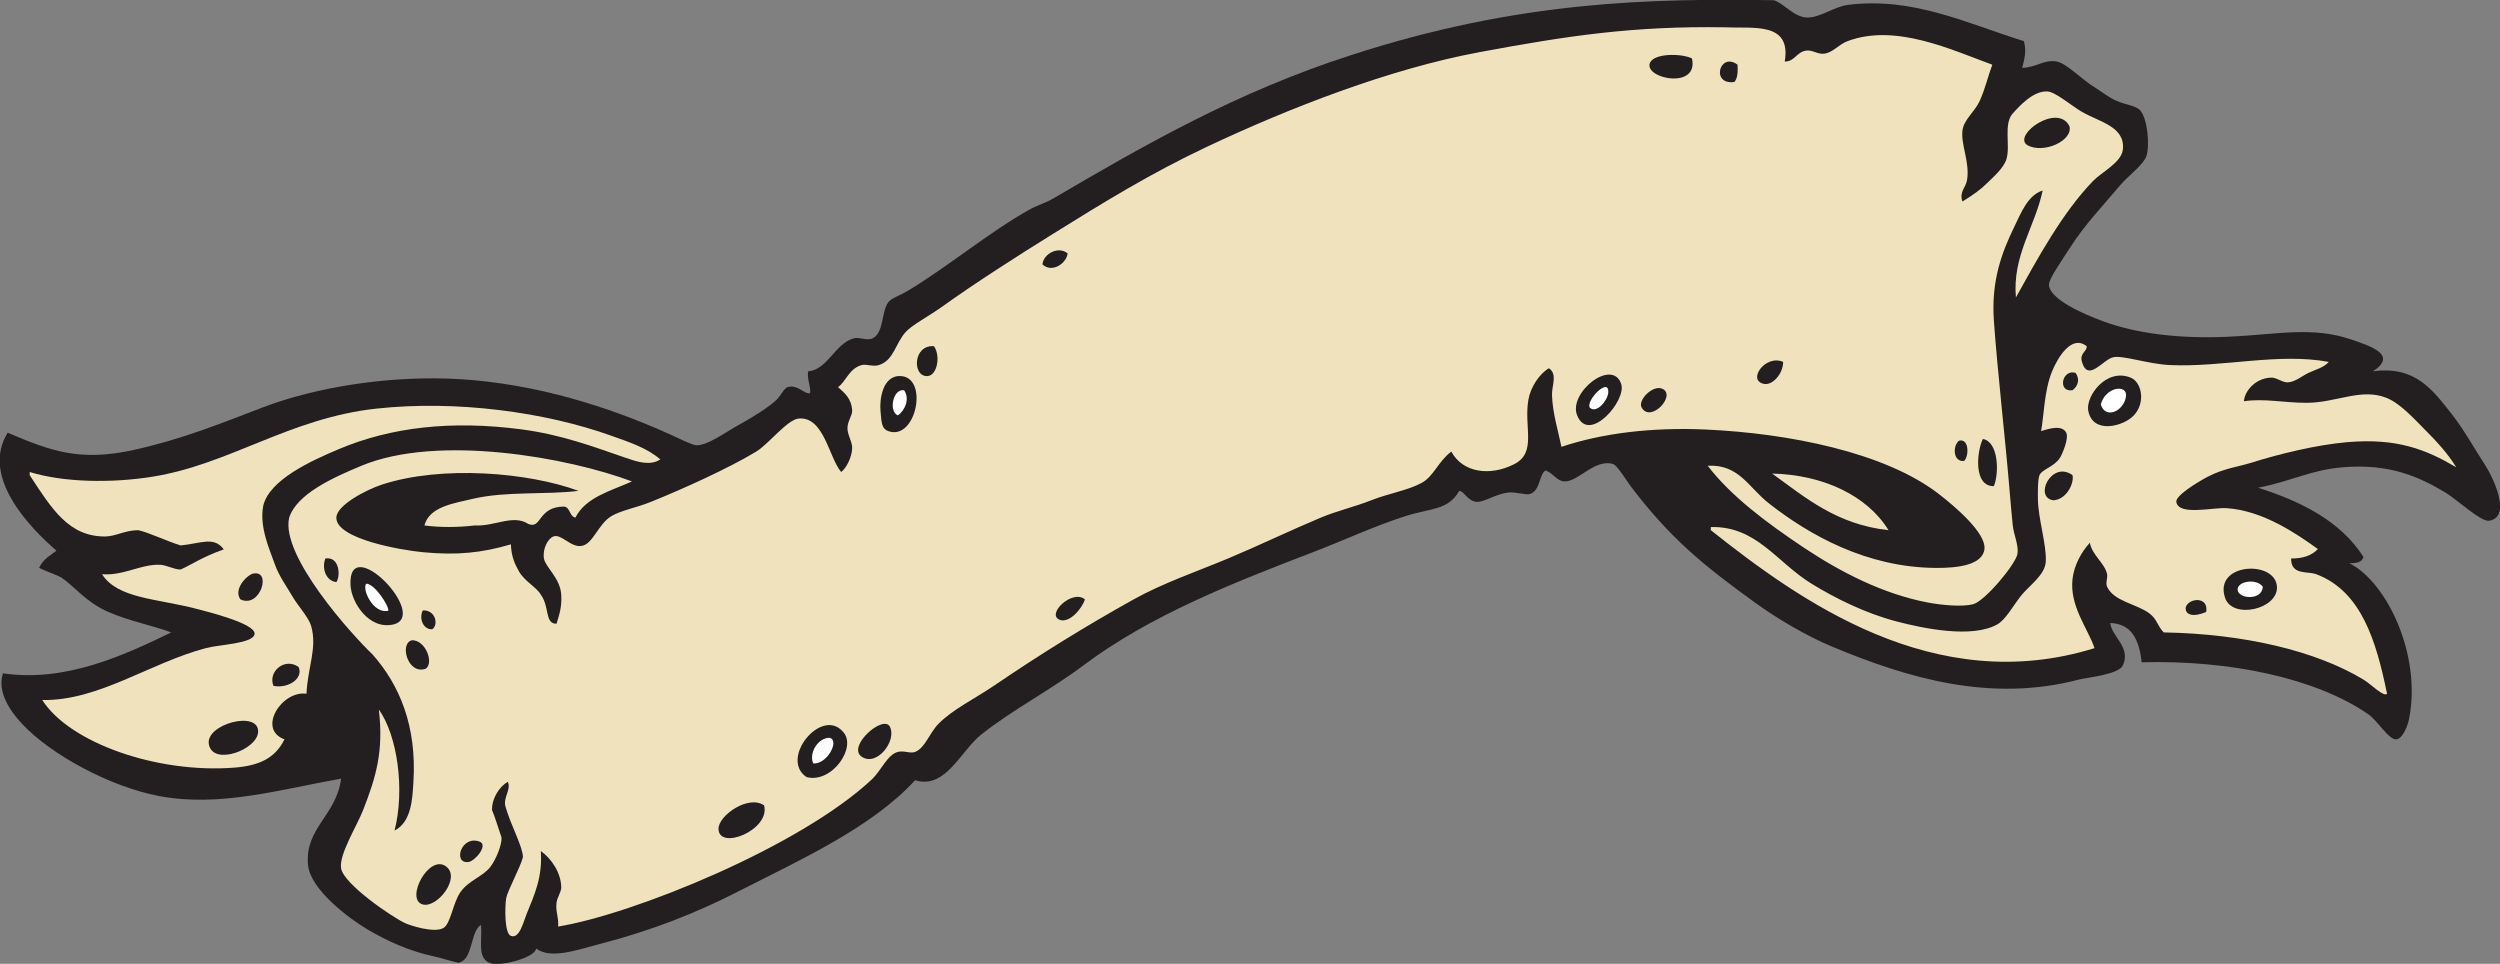 <?xml version="1.0" encoding="UTF-8" standalone="no"?>
<svg
   xmlns:dc="http://purl.org/dc/elements/1.1/"
   xmlns:cc="http://creativecommons.org/ns#"
   xmlns:rdf="http://www.w3.org/1999/02/22-rdf-syntax-ns#"
   xmlns:svg="http://www.w3.org/2000/svg"
   xmlns="http://www.w3.org/2000/svg"
   viewBox="0 0 752.693 290.173"
   height="290.173"
   width="752.693"
   xml:space="preserve"
   id="svg2"
   version="1.1"><rect x="0" y="0" width="752.693" height="290.173" fill="#808080" stroke="none"/><defs
     id="defs6" /><g
     transform="matrix(1.333,0,0,-1.333,0,290.173)"
     id="g10"><g
       transform="scale(0.1)"
       id="g12"><path
         id="path14"
         style="fill:#231f20;fill-opacity:1;fill-rule:evenodd;stroke:none"
         d="m 17.344,1199.56 c 97.015,-41.4 162.621,-65.78 284.16,-39.08 107.269,23.58 192.949,58.23 291.266,95.91 120.964,46.36 290.621,73.68 447.55,63.93 169.74,-10.54 332.2,-61.08 472.4,-124.31 21.15,-9.54 50.53,-24.65 60.39,-24.87 25.23,-0.55 63.8,28.49 95.91,46.18 36.13,19.92 68.43,40.93 85.24,56.83 8.61,8.14 16.83,26.25 24.87,28.41 22.92,6.19 35.6,-15.1 49.72,-14.2 4.98,8.69 -6.82,30.94 -3.55,49.73 44.1,3.61 60.33,62.71 103.01,74.59 12.93,3.6 29.79,-6.38 42.62,0 26.05,12.95 19.2,59.54 35.52,81.69 6.5,8.83 24.92,14.3 42.62,24.86 90.85,54.21 185.37,133.74 277.06,184.71 17.32,9.63 36.21,14.85 53.27,24.86 207.35,121.59 414.9,240.62 671.32,323.23 381.42,124.16 682.03,128.31 955.49,124.32 22.22,-6.25 45.02,-37.85 74.59,-39.07 29.08,-1.2 62.52,24.6 92.34,28.42 148.07,18.91 269.86,-42.05 397.83,-81.7 6.86,-20.09 1.29,-42.07 -3.55,-60.39 30.82,0.55 50.39,19.63 78.14,14.21 22.99,-4.48 54.57,-39.61 88.81,-60.38 12.36,-7.5 27.5,-20.31 46.15,-28.42 21.19,-9.2 43.87,-10.85 53.28,-21.31 16.76,-18.58 22.11,-79.39 14.22,-103 -6.97,-20.89 -40.93,-44.26 -60.39,-67.49 -39,-46.62 -79.9,-88.62 -113.65,-142.08 -14.98,-23.72 -46.89,-68.44 -46.17,-81.69 1.78,-32.75 77.09,-65.46 120.76,-81.7 76.35,-28.39 172.56,-40.43 284.16,-35.52 111.93,4.92 190.25,24.48 280.61,-7.11 40.72,-14.23 103.37,-33.89 46.17,-71.03 95.29,13.35 134.94,-41.79 177.6,-95.91 29.37,-37.27 52.89,-81.02 74.59,-113.66 18.12,-27.26 62.79,-118.85 10.66,-127.86 -18.71,-3.246 -73.15,48.22 -99.45,63.92 -60.37,36.02 -125.94,65.46 -230.9,56.84 -73.36,-6.03 -114.28,-30.92 -191.8,-46.19 99.67,-31.74 186.62,-76.214 237.99,-156.273 -2.97,-12.434 -16.33,-14.453 -31.97,-14.211 84.72,-42.391 163.71,-207.098 134.98,-351.641 -3.81,-19.121 -15.47,-44.746 -28.42,-46.179 -17.34,-1.906 -41.76,41.551 -63.93,56.836 -118,81.238 -311.46,122.508 -511.48,117.215 -5.78,47.511 -19.98,86.582 -71.06,88.8 2.64,-30.507 47.45,-54.601 28.42,-95.91 -9.55,-20.742 -81.68,-27.304 -99.45,-31.961 -200.08,-52.511 -387.05,3.387 -557.66,74.586 -56.62,23.637 -122.3,62.024 -174.04,99.457 -118.44,85.684 -191.64,145.625 -280.61,262.841 -7.96,10.5 -30.15,46.87 -39.08,49.73 -41.4,13.27 -78.3,-39.7 -110.1,-39.07 -17.03,0.34 -24.64,17.74 -42.63,24.86 -15.24,-7.96 -11.19,-44.86 -35.53,-53.27 -7.91,-2.75 -31.8,4.56 -46.17,3.54 -29.43,-2.08 -57.95,-22.9 -74.59,-21.31 -20,1.92 -28.79,25.05 -39.06,24.87 -24.52,-44.01 -64.67,-39.03 -120.78,-56.83 C 3104.8,989.004 3034.23,955.957 2965.48,929.609 2782.73,859.57 2597.23,786.582 2446.89,673.867 2371.75,617.531 2287.5,574.172 2216.02,517.59 2170,481.164 2135.41,392.883 2066.83,414.582 1969.09,307.648 1807.27,234.758 1665.46,162.383 1574.97,116.203 1474.64,75.695 1356.44,45.168 1303.32,31.457 1244.61,9.414 1210.81,34.512 1209.18,13.293 1125.21,-8.25 1104.24,2.539 1078.35,15.891 1089.08,47.863 1086.49,87.793 1062.25,74.289 1068.77,10.09 1036.76,2.539 1032.07,1.438 999.258,12.656 979.934,16.758 924.801,28.457 874.086,51.613 830.746,77.141 788.852,101.809 701.266,167.227 695.77,222.766 687.512,306.367 760,334.57 770.367,418.125 629.641,393.195 495.375,352.805 358.336,379.055 247.895,400.215 114.441,472.441 49.316,542.441 25.516,568.027 -7.703,612.57 6.688,656.113 148.305,634.824 282.895,698.066 386.746,748.457 c -41.875,15.684 -93.09,24.973 -142.074,46.184 -49.922,21.609 -76.797,58.047 -106.563,78.132 -4.461,3.02 -36.515,14.875 -49.84,21.321 9.391,21.316 29.235,30.41 39.188,39.07 C 66.734,985.5 -44.312,1100.43 17.344,1199.56 v 0" /><path
         id="path16"
         style="fill:#efe2bd;fill-opacity:1;fill-rule:evenodd;stroke:none"
         d="m 67.074,1110.76 c 77.067,-23.79 185.184,-25.41 277.059,-10.66 175.629,28.21 309.347,132.47 506.301,153.85 178.766,19.41 379.566,-7.21 530.866,-61.49 38.35,-13.76 80.16,-27.17 110.12,-53.28 -23.53,-15.7 -54.9,-4.43 -78.15,3.55 -71.53,24.57 -144.62,52.54 -236.48,64.47 -156.75,20.36 -293.024,5.23 -411.485,-44.77 -61.719,-26.05 -156.965,-68.93 -170.758,-128.04 -9.25,-48.238 14.941,-99.925 26.637,-133.187 8.605,-24.512 26.082,-48.84 39.066,-71.047 13.738,-23.484 37.035,-47.605 42.625,-67.488 14.016,-49.816 -7.617,-90.852 -10.652,-152.734 -55.844,7.929 -112.047,-80.332 -49.735,-103.008 -20.754,-42.168 -56.066,-59.492 -113.66,-63.938 -174.68,-13.445 -371.859,56.211 -433.34,152.735 127.473,-2.196 243.008,83.906 369.403,117.218 31.964,8.426 107.5,10.098 110.113,31.973 2.809,23.484 -107.547,50.594 -131.418,56.824 -89.606,23.371 -178.137,22.922 -213.121,78.145 48.66,-3.906 87.547,23.164 131.422,21.32 14.504,-0.617 32.086,-11.191 46.179,-10.664 25.739,11.406 45.403,26.758 97.34,45.496 -22.437,30.188 -51.769,13.215 -97.34,8.86 -34.086,10.585 -72.89,29.695 -95.91,34.441 -29.855,-0.02 -50.961,-14.063 -74.59,-14.207 -81.597,-0.5 -119.988,61.021 -170.492,138.531 0,2.37 0,4.73 0,7.1 z M 582.105,531.789 c -11.562,40.477 -134.988,2.234 -106.554,-46.172 21.019,-35.793 118.156,5.594 106.554,46.172 z m -12.687,348.934 c -19.477,-9.129 -40.688,-38.211 -26.383,-57.664 45.41,-21.77 72.539,70.3 26.383,57.664 z m 48.211,-253.028 c 33.051,-6.601 68.41,16.582 56.836,42.629 -30.676,22.207 -69.938,-9.785 -56.836,-42.629 v 0" /><path
         id="path18"
         style="fill:#efe2bd;fill-opacity:1;fill-rule:evenodd;stroke:none"
         d="m 1427.48,1089.45 c -48.23,-21.63 -104.28,-35.43 -127.87,-81.7 -13.72,2.86 -11.13,22.03 -24.86,24.87 -60.79,0.41 -50.69,-52.307 -81.7,-39.073 -34.12,22.053 -74.76,-5.774 -120.77,-3.547 -40.48,-4.617 -78.253,-4.559 -113.663,0 10.813,41.72 64.023,49.72 110.113,60.37 74.93,17.34 163.31,8.65 237.98,17.77 -113.19,41.9 -309.175,58.34 -443.995,14.2 -35.465,-11.61 -102.551,-46.57 -103.008,-74.59 -0.797,-48.285 146.734,-73.531 195.359,-78.141 77.434,-7.332 132.844,-1.582 198.904,17.766 0.98,-26.086 7.57,-42.18 17.76,-60.391 13.31,-23.75 40.31,-36.222 49.73,-53.273 20.37,-27.578 8.44,-65.887 35.52,-65.711 6.4,21.367 12.3,37.449 10.66,65.711 -2.16,37.394 -35.85,62.051 -39.07,81.691 -3.45,20.977 8.45,44.754 21.31,49.727 18.03,6.973 38.97,-25.547 63.94,-21.309 26.03,4.422 37.06,49.571 67.48,67.49 21.85,12.87 56.63,18.98 88.8,31.96 73.42,29.62 177.07,76.59 237.98,113.66 28.39,17.28 70.27,72.36 95.9,74.59 57.15,4.99 68.06,-87.87 95.91,-120.76 12.13,9.3 23.89,33.13 24.87,53.28 0.69,14.42 -10.98,30.78 -10.66,46.17 0.33,15.83 11.22,28.62 10.66,39.07 -1.51,27.62 -16.84,39.63 -31.97,53.28 17.14,11.13 24.63,41.78 53.27,49.73 10.6,2.94 25.4,-4.29 39.08,0 33.61,10.54 37.19,48.78 60.38,74.6 14.62,16.27 50.79,34.68 81.7,56.82 76.25,54.65 171.73,115.51 248.64,163.4 114.93,71.54 222.38,138.03 351.64,198.91 185.21,87.22 411.01,175.29 614.49,213.12 200.27,37.22 347.85,59.35 554.51,56.03 63.4,-3.08 149.9,13.09 134.57,-77.35 23.14,-0.18 26.43,22.33 49.73,24.87 13.12,1.43 24.96,-8.82 39.08,-7.1 20.31,2.45 32.62,20.68 53.26,28.41 108.4,40.57 234.65,-19.8 326.8,-53.28 -10.16,-26.73 -15.28,-52.37 -28.42,-81.7 -10.98,-24.5 -36.21,-42.14 -39.08,-67.48 -3.6,-31.75 16.6,-70.95 10.66,-110.11 -2.93,-19.27 -18.51,-27.34 -10.66,-49.73 26.03,16.23 40.84,26.63 56.83,42.62 12.54,12.54 36.12,32.2 42.62,53.28 9.28,30.01 -7.36,79.07 14.22,103.01 15.35,17.05 46.27,51.38 78.14,49.72 18.27,-0.94 55.39,-33.06 78.15,-46.17 39.86,-22.98 98.2,-33.2 92.34,-85.25 -3.3,-29.22 -47.75,-50.61 -67.48,-71.04 -69,-71.44 -124.67,-173.89 -174.06,-262.84 -8.32,94.76 43.55,160.1 60.39,241.53 -33.4,-10.56 -48.44,-49.7 -63.93,-81.7 -27.55,-56.91 -52.79,-120.95 -46.17,-213.11 8.36,-116.85 25.24,-260.72 35.51,-383.61 2.25,-26.84 4.55,-53.53 7.11,-78.14 2.09,-20.125 13.69,-45.32 10.64,-63.934 -3.84,-23.75 -73.41,-106.347 -99.45,-113.671 -25.33,-7.129 -74.45,-1.887 -103.01,3.554 -101.5,19.344 -197.54,68.926 -280.6,124.317 -83.99,56.004 -164.77,116.624 -216.66,184.694 71.17,3.44 91.81,-48.67 138.51,-85.24 91.16,-71.361 220.04,-144.447 376.53,-145.626 47.85,-0.364 105.89,5.867 110.09,42.625 4.05,35.215 -63.24,93.551 -102.98,124.321 -122.47,94.71 -341.33,137.25 -525.71,145.62 -124.14,5.64 -235.56,-8.62 -326.77,-39.07 -6.8,33.89 -20.32,77.19 -21.31,117.21 -0.55,21.68 13.02,47.03 -7.11,60.39 -20.86,-12.71 -41.06,-41.69 -46.17,-71.04 -10.86,-62.15 19.74,-119.27 -31.98,-145.63 -55.41,-28.23 -117.01,-18.92 -142.09,28.41 -30.41,-23 -39.45,-55.95 -67.48,-71.03 -31.21,-16.8 -74.92,-23.7 -113.65,-39.07 -36.45,-14.47 -77.66,-23.97 -113.67,-39.08 -71.27,-29.879 -141.21,-63.812 -209.57,-92.348 -72.04,-30.07 -147.24,-55.625 -213.11,-92.343 -112.81,-62.903 -210.29,-123.496 -316.13,-195.364 -42.03,-28.535 -92.21,-52.84 -124.32,-85.254 -21.15,-21.347 -30.45,-54.988 -53.28,-63.925 -10.92,-4.278 -25.03,3.664 -39.06,0 -22.92,-5.985 -37.13,-40.684 -56.84,-60.391 C 1808.21,264.25 1427.68,111.086 1260.54,84.102 c 1.88,21.476 -5.95,32.285 -3.56,53.418 1.5,13.203 10.87,24.199 10.66,35.519 -0.6,32.293 -21.73,64.305 -46.18,81.699 4.18,-59.277 -14.14,-98.105 -31.96,-142.082 -7.55,-18.621 -16.1,-56.789 -35.53,-49.726 -15.09,5.488 -13.73,67.55 -10.65,85.254 2.93,16.847 32.15,69.863 37.8,92.754 -0.28,23.742 -27.24,71.046 -39.53,114.433 -5.7,20.117 13.76,38.496 5.29,55.656 -18.97,-10.754 -36.41,-37.734 -35.53,-63.937 5.96,-13.867 13.87,-39.539 21.32,-61.582 1.53,-15.664 -12.09,-49.434 -24.87,-66.289 -16.99,-22.41 -48.7,-30.508 -67.48,-56.836 -17.69,-24.774 -22.14,-72.371 -39.08,-81.688 -21.431,-11.797 -74.287,5.848 -85.244,10.652 -27.148,11.906 -139.652,87.89 -145.629,124.316 -5.109,31.074 35.727,95.441 49.723,131.426 28.762,73.926 46.859,131.894 35.523,227.324 42.231,-59.48 59.117,-181.211 35.52,-273.504 38.871,19.656 40.359,73.707 42.621,110.117 7.812,125.711 -31.191,218.536 -92.352,287.703 -44.5,42.071 -208.621,222.813 -188.254,309.02 17.122,53.23 98.02,90.11 163.391,117.21 173.527,71.96 467.521,18.47 610.941,-35.51 z M 759.707,862.129 c 10.238,14.719 6.563,58.633 -24.863,53.273 -8.789,-23.125 1.832,-50.839 24.863,-53.273 z m 127.871,-95.906 c 85.176,18.386 -102.41,212.293 -95.898,88.797 2.066,-39.286 41.527,-100.536 95.898,-88.797 z m 42.621,-35.52 c -28.91,-7.48 -8.59,-79.726 31.969,-63.945 18.473,14.777 -2.066,65.234 -31.969,63.945 z m 24.867,-596.738 c 32.09,-8.379 85.794,59.219 53.274,85.254 -38.985,31.211 -94.699,-74.422 -53.274,-85.254 z m 21.313,621.594 c 14.594,10.449 7.394,43.855 -21.313,42.636 -9.296,-17.754 0.434,-43.586 21.313,-42.636 z m 81.691,-525.684 c 14.63,1.805 46,38.613 24.87,46.172 -41.64,14.902 -60.81,-50.606 -24.87,-46.172 z m 564.77,74.59 c 1.36,-49.375 117.65,-1.789 103,53.277 -35.39,24.817 -103.83,-23.269 -103,-53.277 z m 198.9,117.215 c 57.91,-15.078 115.47,69.238 81.7,103.008 -48.23,55.05 -143.74,-61.61 -81.7,-103.008 z m 124.32,46.172 c 33.78,-23.555 80.05,35.293 63.94,67.492 -14.37,28.711 -97.52,-44.074 -63.94,-67.492 z m 60.39,735.258 c 62.66,-22.57 91.53,120.56 28.41,124.32 -42.47,2.53 -48.39,-55.26 -46.17,-78.15 2.4,-24.77 1.59,-40.34 17.76,-46.17 z m 88.8,124.32 c 21.49,1.62 29.74,45.37 14.21,67.49 -48,3.65 -49.33,-70.15 -14.21,-67.49 z m 259.29,252.19 c 21.92,-20.31 54.5,2.68 56.84,24.86 -20.77,17.49 -55.02,-1.01 -56.84,-24.86 z m 39.07,-802.745 c 21.6,-8.211 50.18,24.902 56.84,46.184 -28.61,23.828 -88.52,-34.141 -56.84,-46.184 z m 1268.07,532.795 c -20.22,59.37 -120.18,-19.97 -99.48,-71.04 26.55,-65.43 112.27,33.38 99.48,71.04 z m 92.34,-10.65 c -21.37,8.8 -55.47,-26.31 -46.19,-42.63 20.6,-36.18 80.04,28.67 46.19,42.63 z m -28.42,731.7 c -3.79,-33.24 111.29,-54.51 95.9,14.21 -25.98,12.47 -92.93,11.87 -95.9,-14.21 z m 191.82,-39.07 c 7.05,8.31 8.16,22.6 7.09,39.07 -40.43,30.05 -61.51,-46.52 -7.09,-39.07 z m 67.48,-681.98 c 18.67,-3.27 42.34,22.54 42.62,49.73 -40.18,18.02 -82.84,-42.69 -42.62,-49.73 z m 451.09,-174.05 c 10.74,8.76 12.93,50.36 -10.66,46.18 -14.77,-9.71 -15.47,-48.46 10.66,-46.18 z m 67.5,-56.83 c 12.37,30.87 10.2,100.33 -24.88,106.56 -14.12,-28.4 -21.48,-107.46 24.88,-106.56 z m 170.49,813.4 c -27.23,52.47 -127.52,-19.97 -95.9,-42.62 36.76,-21.77 105.26,9.84 95.9,42.62 v 0" /><path
         id="path20"
         style="fill:#efe2bd;fill-opacity:1;fill-rule:evenodd;stroke:none"
         d="m 3864.12,986.438 c 103.2,2.48 148.24,-79.114 227.34,-127.872 53.11,-32.734 121.72,-66.886 191.8,-85.246 61.05,-15.984 170.08,-38.64 227.32,-7.097 18.85,10.379 34.65,39.687 53.28,63.933 17.8,23.157 55.16,47.149 56.84,78.145 2.09,38.574 -17.4,96.699 -17.77,142.069 -0.08,10.9 -0.73,43.08 3.57,53.29 5.53,13.22 32.7,18.37 46.17,39.07 4.73,7.27 20.82,44.02 14.2,56.83 -9.08,17.59 -35.78,10.19 -56.83,3.55 6.52,33.16 6.77,90.84 24.86,134.98 12.6,30.7 43.94,83.92 78.14,56.83 1.45,-11.89 -16.62,-15.25 -10.64,-35.52 13.85,-47.15 47.87,6.14 71.03,10.65 22.64,4.42 78.91,-15.53 127.87,-17.76 119.05,-5.4 244.91,28.34 358.75,7.11 -12.5,-13.5 -29.62,-16.9 -46.17,-24.87 -14.12,-6.79 -30.02,-20.33 -46.19,-21.31 -12.89,-0.78 -26.72,12.12 -39.06,10.66 -36.31,-1.72 -59.47,-32.27 -60.37,-53.28 45.8,6.92 91.03,-3.73 142.07,-3.55 67.42,0.23 123.77,34.56 181.15,10.65 30.63,-12.76 61.37,-47.18 85.23,-71.04 26.04,-26.03 52.11,-54.09 71.06,-85.24 -68.09,40.16 -133.46,66.26 -245.1,56.83 -70.6,-5.97 -154.76,-26.74 -216.66,-46.18 -31.11,-9.77 -63.14,-12.95 -99.47,-31.97 -24.18,-12.65 -73.2,-42.96 -71.04,-56.83 5,-31.95 82.13,-12.12 113.68,-14.2 80.97,-5.34 156.73,-56.609 206.01,-92.351 -13.08,-14.16 -33.01,-21.465 -60.39,-21.317 -0.35,-38.547 36.82,-27.968 56.84,-35.519 101.85,-38.391 135.45,-151.004 159.84,-269.949 -7.46,-8.184 -36.66,21.941 -53.28,31.972 -108.4,65.313 -270.04,103.348 -451.09,106.551 -14.75,15.07 -14.87,29.668 -31.98,42.629 -29.47,22.305 -80.06,26.746 -95.92,60.379 -3.98,8.476 1.61,20.937 0,28.418 -5.41,25.48 -33.02,41.504 -39.06,71.035 -19.76,-21.484 -35.52,-51.328 -39.06,-81.688 -7.13,-61.144 34.73,-111.867 49.73,-156.289 -361.53,-112.394 -666.06,107.352 -866.7,266.395 0,2.375 0,4.738 0,7.102 z m 774.33,60.392 c 30.39,2.52 46.72,39.67 42.64,56.83 -47.73,34.36 -88.67,-51.51 -42.64,-56.83 z m 42.64,248.63 c 12.46,9.4 17.19,24.4 7.09,39.07 -30.66,9.86 -41.99,-44.2 -7.09,-39.07 z m 138.52,-56.83 c 27.38,29.39 17.53,75.3 -7.11,85.25 -55.9,22.57 -101.94,-42.53 -95.9,-74.59 10.27,-54.49 80.21,-35.13 103.01,-10.66 z M 4983,794.641 c 6.08,36.023 -39.49,31.914 -46.19,10.652 -2.17,-17.07 16.27,-23.438 46.19,-10.652 z m 159.83,56.824 c -3.07,61.262 -143.65,54.402 -117.21,-24.863 16.51,-49.422 119.77,-25.985 117.21,24.863 v 0" /><path
         id="path22"
         style="fill:#efe2bd;fill-opacity:1;fill-rule:evenodd;stroke:none"
         d="m 4002.67,1107.21 c 113.46,-2.58 214.14,-48.7 262.83,-127.874 -117.34,12.91 -187.22,73.254 -262.83,127.874 v 0" /><path
         id="path24"
         style="fill:#ffffff;fill-opacity:1;fill-rule:evenodd;stroke:none"
         d="m 5110.88,851.477 c -1.76,-31.661 -54.93,-27.618 -56.84,-7.122 -1.88,20.215 43.91,26.653 56.84,7.122 z M 4745.02,1263.5 c 10.05,39.56 60.82,46.8 56.83,17.75 -5.21,-34.53 -47.65,-51.51 -56.83,-17.75 v 0" /><path
         id="path26"
         style="fill:#ffffff;fill-opacity:1;fill-rule:evenodd;stroke:none"
         d="m 827.195,858.566 c 18.973,-0.058 51.946,-50.761 49.848,-61.132 -33.723,-8.215 -60.113,48.347 -49.848,61.132 z M 3590.62,1256.39 c -9.18,15.98 44.94,71.14 41.88,33.18 -2.09,-18.96 -27.7,-48.09 -41.88,-33.18 z m -1548.65,39.07 c 14.01,-19.58 1.39,-46.6 -14.2,-56.83 -20.97,8.95 -11.24,60.87 14.2,56.83 z M 1875.02,510.227 c 21.25,-8.008 -7.99,-60.586 -38.2,-57.618 -10.71,23.504 11.75,59.688 38.2,57.618 v 0" /></g></g></svg>